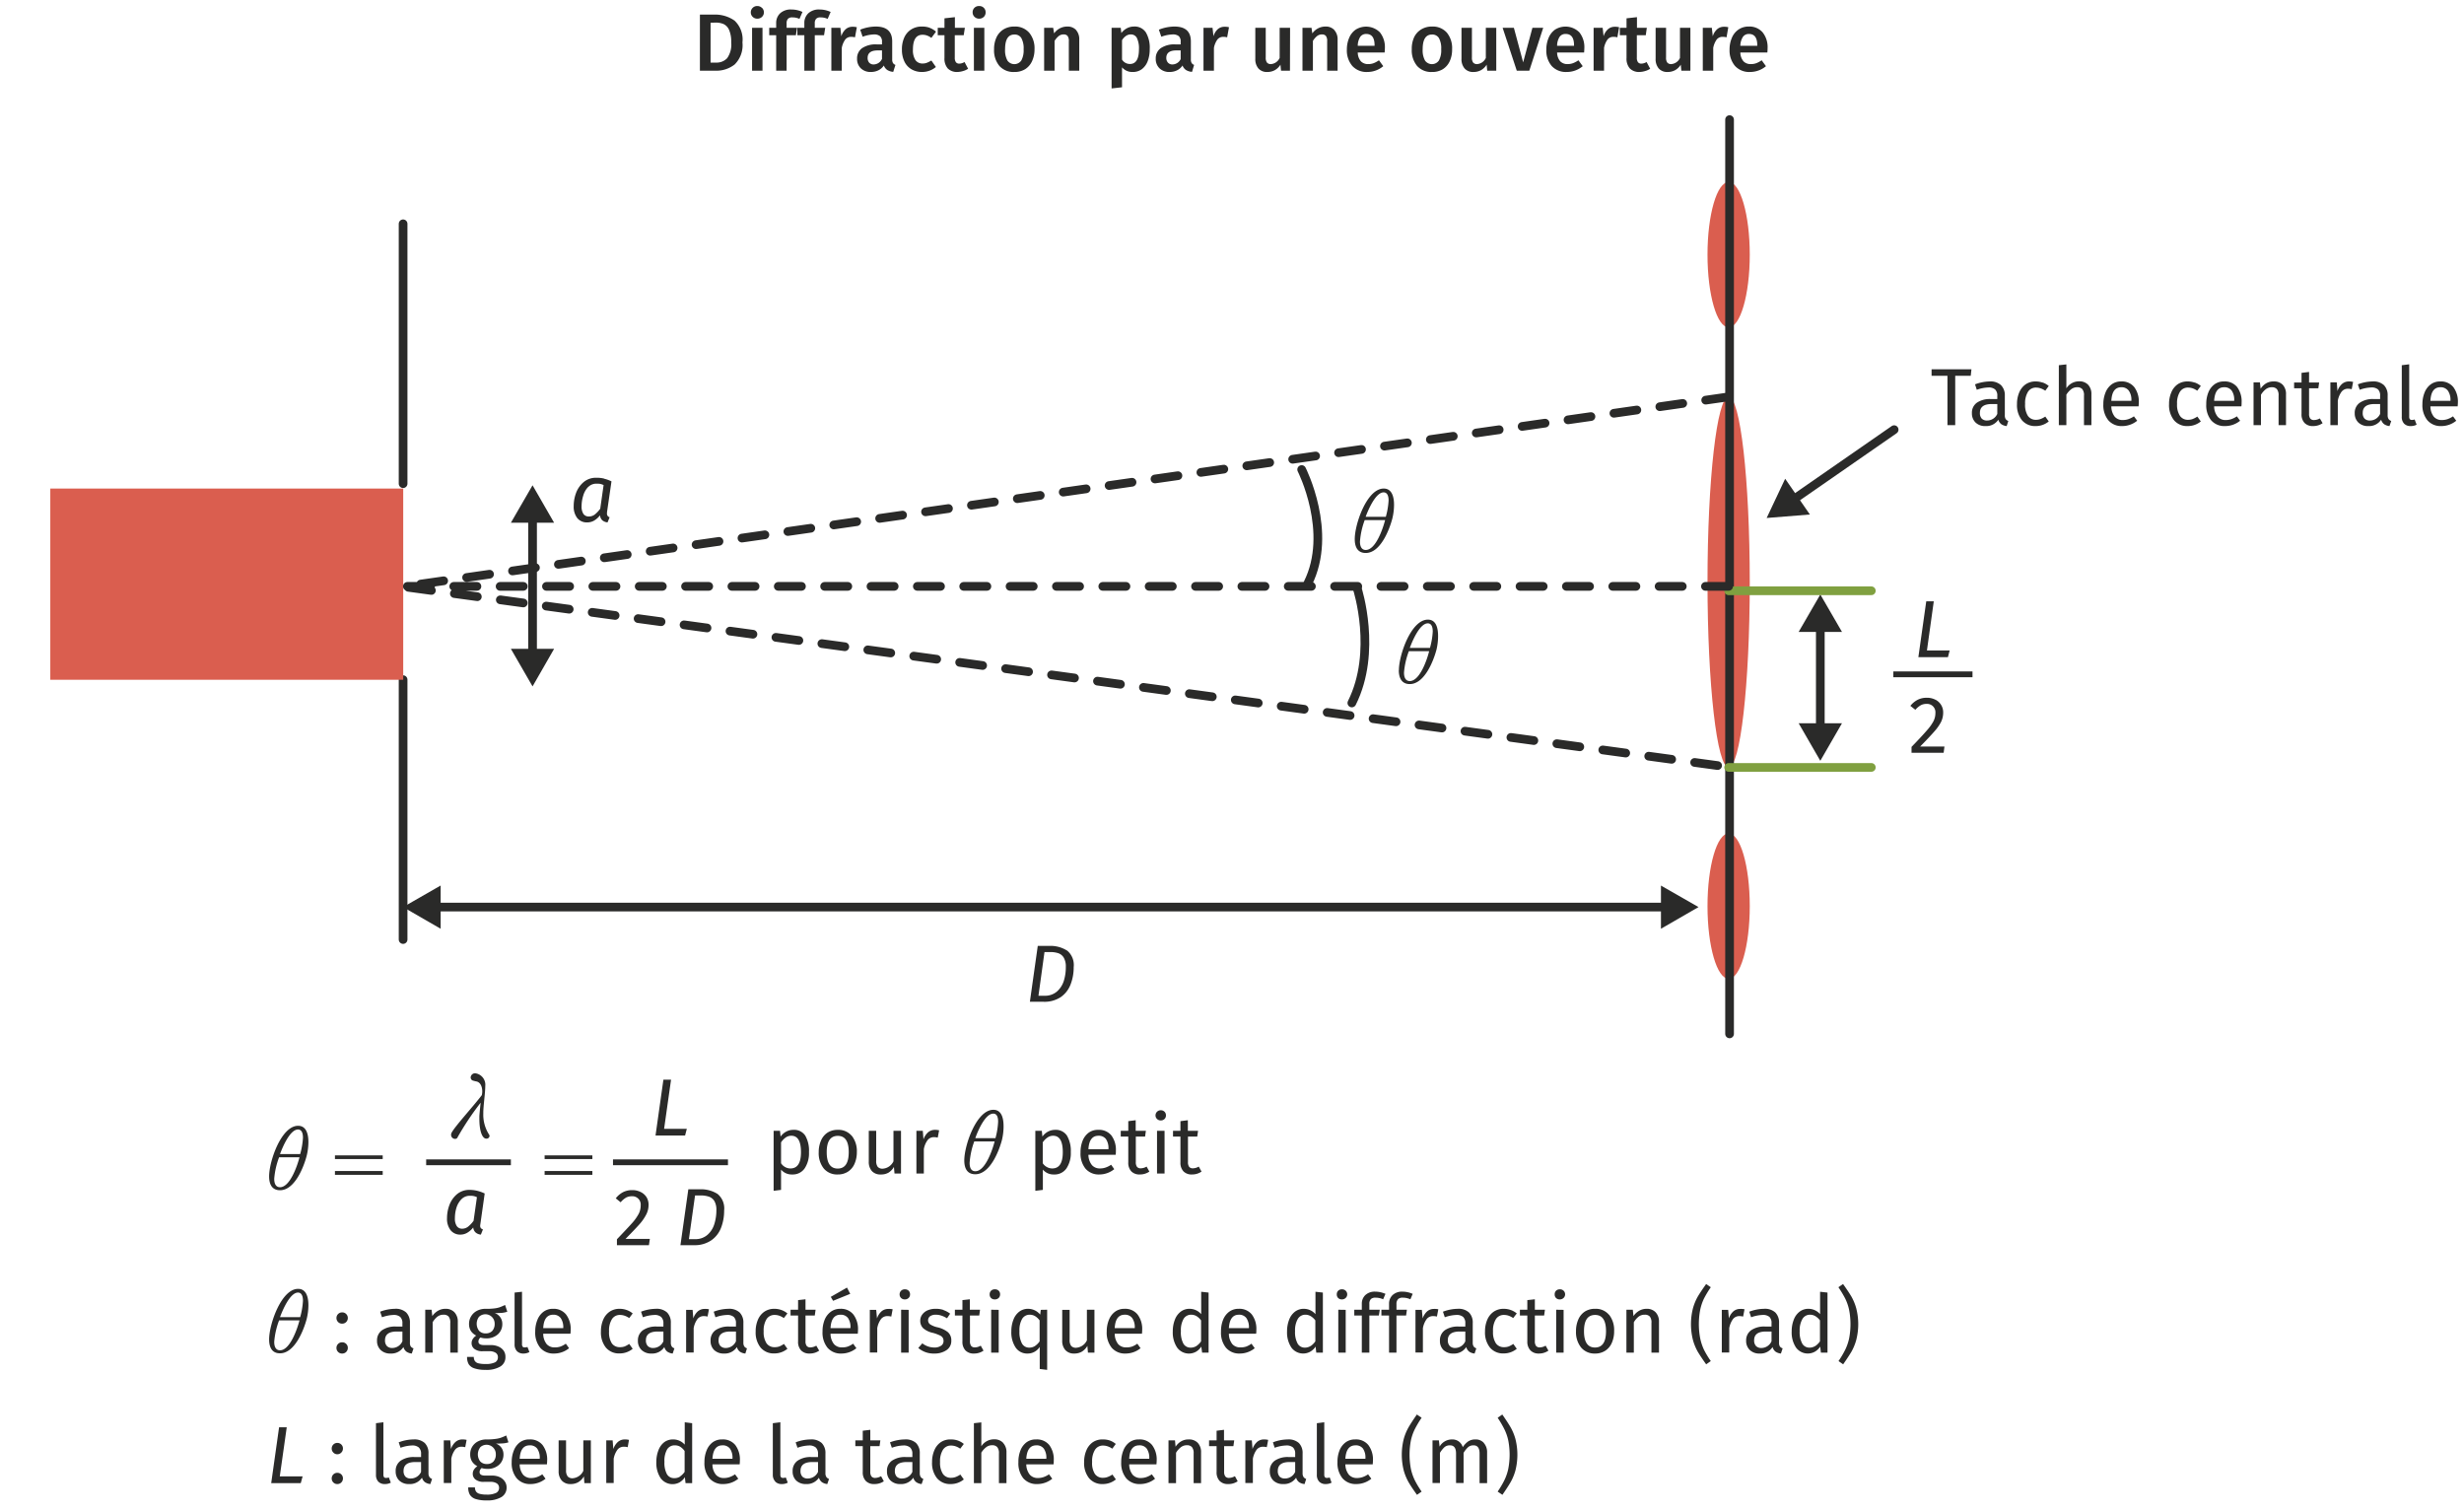 <svg xmlns="http://www.w3.org/2000/svg" viewBox="0 0 212.598 130.394"><g data-name="Calque 1"><ellipse cx="149.149" cy="21.974" fill="#da5e4f" rx="1.823" ry="6.268"/><ellipse cx="149.149" cy="78.177" fill="#da5e4f" rx="1.823" ry="6.268"/><ellipse cx="149.149" cy="50.226" fill="#da5e4f" rx="1.823" ry="15.984"/><path fill="none" stroke="#2a2a29" stroke-linecap="round" stroke-linejoin="round" stroke-width=".75" d="M149.23 10.32V89.2"/><path fill="#2a2a29" d="M52.12 41.3a3.2 3.2 0 01.64.23l-.38 2.62a1.48 1.48 0 00-.01.15.35.35 0 00.05.2.37.37 0 00.18.13l-.18.44a.8.8 0 01-.45-.18.67.67 0 01-.2-.43 1.8 1.8 0 01-.5.45 1.16 1.16 0 01-.6.16 1.05 1.05 0 01-.87-.38 1.6 1.6 0 01-.3-1.03 3.22 3.22 0 01.2-1.12 2.26 2.26 0 01.65-.94 1.64 1.64 0 011.11-.38 2.73 2.73 0 01.66.07zm-1.38.72a1.8 1.8 0 00-.42.75 3.05 3.05 0 00-.14.9 1.15 1.15 0 00.16.67.54.54 0 00.46.22.82.82 0 00.52-.17 2.57 2.57 0 00.47-.5l.29-2.04a1.46 1.46 0 00-.29-.1 1.6 1.6 0 00-.31-.02.98.98 0 00-.74.3zM92.06 82a1.62 1.62 0 01.58 1.44 4.07 4.07 0 01-.27 1.5 2.34 2.34 0 01-.85 1.09 2.55 2.55 0 01-1.5.4h-1.16l.68-4.82h.99a2.66 2.66 0 011.53.4zm-1.94.14l-.52 3.77h.52a1.56 1.56 0 001.07-.36 2.03 2.03 0 00.6-.93 3.92 3.92 0 00.17-1.2 1.5 1.5 0 00-.18-.8.88.88 0 00-.47-.38 2.22 2.22 0 00-.68-.1z"/><path fill="none" stroke="#2a2a29" stroke-linecap="round" stroke-miterlimit="10" stroke-width=".75" d="M45.95 44.56v11.97"/><path fill="#2a2a29" d="M44.08 45.1l1.87-3.23 1.86 3.23h-3.73zM44.08 55.98l1.87 3.24 1.86-3.24h-3.73z"/><path fill="none" stroke="#2a2a29" stroke-linecap="round" stroke-miterlimit="10" stroke-width=".75" d="M143.86 78.26H37.48"/><path fill="#2a2a29" d="M143.3 76.4l3.25 1.86-3.24 1.87V76.4zM38.02 76.4l-3.24 1.86 3.24 1.87V76.4z"/><path fill="none" stroke="#2a2a29" stroke-linecap="round" stroke-miterlimit="10" stroke-width=".75" d="M157.06 53.98v8.97"/><path fill="#2a2a29" d="M155.19 54.52l1.87-3.23 1.87 3.23h-3.74zM155.19 62.4l1.87 3.24 1.87-3.24h-3.74z"/><path fill="none" stroke="#2a2a29" stroke-linecap="round" stroke-miterlimit="10" stroke-width=".75" d="M163.43 37.07l-8.78 6.09"/><path fill="#2a2a29" d="M154.03 41.3l-1.6 3.39 3.73-.3-2.13-3.08z"/><path fill="none" stroke="#80a040" stroke-linecap="round" stroke-miterlimit="10" stroke-width=".75" d="M149.15 66.21h12.31M149.15 50.97h12.31"/><path fill="#2a2a29" d="M166.85 51.88l-.59 4.24h1.96l-.15.58h-2.55l.68-4.82zM167 60.37a1.22 1.22 0 01.66 1.1 1.83 1.83 0 01-.19.83 3.99 3.99 0 01-.6.84q-.4.46-1.2 1.27h2.1l-.07.54h-2.77v-.51q.94-.97 1.33-1.43a4.02 4.02 0 00.56-.78 1.58 1.58 0 00.17-.72.72.72 0 00-.77-.78 1.03 1.03 0 00-.5.12 1.83 1.83 0 00-.46.39l-.43-.34a1.93 1.93 0 01.64-.53 1.73 1.73 0 01.79-.17 1.56 1.56 0 01.73.17z"/><path fill="none" stroke="#2a2a29" stroke-miterlimit="10" stroke-width=".5" d="M163.36 58.18h6.83"/><path fill="#2a2a29" d="M39.48 98.14a.25.25 0 01-.23.12.35.35 0 01-.33-.34.36.36 0 01.04-.18c.27-.54 1.89-2.3 2.61-3.25a1.56 1.56 0 00.04-.32c0-.37-.13-.77-.48-.86a2.54 2.54 0 01-.38-.1.3.3 0 01-.14-.26.38.38 0 01.4-.35 1 1 0 01.86 1.1c0 .58-.17 1.73-.17 2.3v.07a3.15 3.15 0 00.5 1.82.24.24 0 01.04.12.26.26 0 01-.28.23c-.32 0-.6-.56-.6-1.73v-.2c.02-.34.11-1.17.11-1.17a24.66 24.66 0 00-2 3zM41.18 102.74a3.24 3.24 0 01.64.23l-.37 2.62a1.47 1.47 0 00-.02.16.35.35 0 00.05.2.37.37 0 00.19.12l-.18.45a.8.8 0 01-.46-.19.67.67 0 01-.2-.43 1.79 1.79 0 01-.5.45 1.15 1.15 0 01-.6.17 1.05 1.05 0 01-.86-.39 1.6 1.6 0 01-.3-1.03 3.22 3.22 0 01.2-1.12 2.25 2.25 0 01.65-.94 1.64 1.64 0 011.1-.38 2.75 2.75 0 01.66.08zm-1.37.73a1.8 1.8 0 00-.43.74 3.05 3.05 0 00-.13.9 1.15 1.15 0 00.16.67.54.54 0 00.46.23.82.82 0 00.52-.18 2.55 2.55 0 00.47-.5l.29-2.04a1.46 1.46 0 00-.29-.1 1.6 1.6 0 00-.32-.02.98.98 0 00-.73.3z"/><path fill="none" stroke="#2a2a29" stroke-miterlimit="10" stroke-width=".5" d="M36.77 100.28h7.31"/><path fill="#2a2a29" d="M55.29 102.85a1.23 1.23 0 01.5.45 1.25 1.25 0 01.17.66 1.83 1.83 0 01-.2.82 3.98 3.98 0 01-.59.85q-.4.45-1.2 1.26h2.1l-.08.54h-2.76v-.51q.93-.97 1.33-1.42a4 4 0 00.56-.8 1.59 1.59 0 00.16-.71.72.72 0 00-.77-.78 1.03 1.03 0 00-.5.12 1.84 1.84 0 00-.46.4l-.42-.34a1.92 1.92 0 01.64-.54 1.72 1.72 0 01.78-.17 1.56 1.56 0 01.74.17zM61.9 103a1.62 1.62 0 01.58 1.44 4.08 4.08 0 01-.27 1.5 2.34 2.34 0 01-.85 1.08 2.54 2.54 0 01-1.5.41h-1.15l.68-4.82h.98a2.66 2.66 0 011.54.4zm-1.93.14l-.53 3.77h.53a1.56 1.56 0 001.07-.37 2.02 2.02 0 00.59-.92 3.91 3.91 0 00.18-1.2 1.5 1.5 0 00-.18-.81.88.88 0 00-.48-.37 2.2 2.2 0 00-.68-.1zM57.9 93.15l-.6 4.24h1.96l-.15.58h-2.55l.68-4.82z"/><path fill="none" stroke="#2a2a29" stroke-miterlimit="10" stroke-width=".5" d="M52.89 100.28h9.92"/><path fill="#2a2a29" d="M63.38 1.78a2.24 2.24 0 01.68 1.88 2.34 2.34 0 01-.67 1.9 2.56 2.56 0 01-1.68.54h-1.32V1.26h1.19a2.92 2.92 0 011.8.52zm-2.07.18V5.4h.46a1.25 1.25 0 00.97-.38 2.04 2.04 0 00.35-1.37 2.52 2.52 0 00-.18-1.06 1 1 0 00-.47-.51 1.67 1.67 0 00-.7-.13zM65.75.68a.53.53 0 01.16.39.52.52 0 01-.16.38.56.56 0 01-.41.16.55.55 0 01-.4-.16.52.52 0 01-.16-.38.53.53 0 01.16-.39.54.54 0 01.4-.16.55.55 0 01.4.16zm.04 1.72v3.7h-.9V2.4zM67.99 1.62a.55.55 0 00-.12.39v.39h.9l-.1.64h-.8V6.1h-.9V3.04h-.6V2.4h.6V2a1.13 1.13 0 01.35-.86 1.34 1.34 0 01.96-.32 2.26 2.26 0 01.96.21l-.26.6a1.43 1.43 0 00-.61-.13.5.5 0 00-.38.12z"/><path fill="#2a2a29" d="M70.42 1.62a.55.55 0 00-.12.39v.39h.9l-.1.64h-.8V6.1h-.9V3.04h-.6V2.4h.6V2a1.13 1.13 0 01.35-.86 1.34 1.34 0 01.96-.32 2.26 2.26 0 01.96.21l-.26.6a1.43 1.43 0 00-.61-.13.5.5 0 00-.38.12zM73.93 2.35l-.16.87a1.34 1.34 0 00-.33-.04.63.63 0 00-.51.23 1.8 1.8 0 00-.3.72V6.1h-.9V2.4h.78l.08.73a1.33 1.33 0 01.39-.62.87.87 0 01.58-.2 1.32 1.32 0 01.37.04zM77.05 5.44a.43.43 0 00.21.16l-.19.6a1.14 1.14 0 01-.51-.16.79.79 0 01-.3-.39 1.18 1.18 0 01-.48.42 1.44 1.44 0 01-.63.14 1.2 1.2 0 01-.88-.32 1.1 1.1 0 01-.32-.82 1.07 1.07 0 01.44-.92 2.1 2.1 0 011.25-.32h.46v-.21a.64.64 0 00-.17-.5.8.8 0 00-.52-.15 3.13 3.13 0 00-.98.2l-.21-.61a3.74 3.74 0 011.34-.27q1.42 0 1.42 1.28v1.55a.6.6 0 00.07.32zm-.95-.34v-.75h-.37q-.87 0-.87.65a.6.6 0 00.13.4.5.5 0 00.4.16.8.8 0 00.7-.46zM80.21 2.4a1.75 1.75 0 01.55.33l-.4.54a1.45 1.45 0 00-.36-.2A1.13 1.13 0 0079.6 3q-.83 0-.83 1.27a1.54 1.54 0 00.22.92.73.73 0 00.61.29 1 1 0 00.36-.06 2.3 2.3 0 00.4-.2l.39.56a1.84 1.84 0 01-1.2.43 1.77 1.77 0 01-.92-.24 1.54 1.54 0 01-.6-.67 2.32 2.32 0 01-.21-1.02 2.44 2.44 0 01.2-1.04 1.6 1.6 0 01.6-.7 1.68 1.68 0 01.93-.25 1.92 1.92 0 01.65.1zM83.53 5.93a1.44 1.44 0 01-.44.2 1.78 1.78 0 01-.49.08 1.1 1.1 0 01-.83-.31 1.28 1.28 0 01-.28-.9V3.04h-.58V2.4h.58v-.82l.9-.1v.92h.86l-.1.64h-.77v1.93a.64.64 0 00.1.4.36.36 0 00.3.12.91.91 0 00.44-.14zM84.89.68a.53.53 0 01.15.39.52.52 0 01-.15.38.56.56 0 01-.41.16.55.55 0 01-.4-.16.52.52 0 01-.16-.38.53.53 0 01.15-.39.54.54 0 01.4-.16.55.55 0 01.42.16zm.04 1.72v3.7h-.9V2.4zM88.8 2.82a2.1 2.1 0 01.46 1.43 2.38 2.38 0 01-.21 1.02 1.6 1.6 0 01-.6.7 1.72 1.72 0 01-.94.24 1.62 1.62 0 01-1.28-.52 2.1 2.1 0 01-.46-1.44 2.35 2.35 0 01.21-1.03 1.59 1.59 0 01.6-.68 1.74 1.74 0 01.94-.25 1.61 1.61 0 011.28.53zm-2.08 1.43a1.84 1.84 0 00.2.97.73.73 0 001.2 0 1.84 1.84 0 00.2-.97 1.82 1.82 0 00-.2-.97.66.66 0 00-.6-.3q-.8 0-.8 1.27zM92.85 2.6a1.17 1.17 0 01.27.82V6.1h-.9V3.56a.71.71 0 00-.11-.46.42.42 0 00-.34-.13.67.67 0 00-.42.14 1.65 1.65 0 00-.36.42V6.1h-.9V2.4h.78l.08.48a1.38 1.38 0 011.12-.59 1 1 0 01.78.3zM98.87 2.8a2.6 2.6 0 01.33 1.44 2.82 2.82 0 01-.17 1.02 1.55 1.55 0 01-.5.7 1.27 1.27 0 01-.79.25 1.16 1.16 0 01-.93-.4v1.72l-.9.1V2.4h.79l.05.45a1.45 1.45 0 01.5-.42 1.3 1.3 0 01.58-.14 1.15 1.15 0 011.04.51zm-.6 1.45a2.05 2.05 0 00-.18-.98.57.57 0 00-.52-.3.72.72 0 00-.42.13 1.18 1.18 0 00-.34.37v1.67a.79.79 0 00.68.38q.78 0 .78-1.27zM102.82 5.44a.43.43 0 00.21.16l-.18.6a1.14 1.14 0 01-.52-.16.79.79 0 01-.3-.39 1.18 1.18 0 01-.48.42 1.44 1.44 0 01-.63.14 1.2 1.2 0 01-.88-.32 1.1 1.1 0 01-.32-.82 1.07 1.07 0 01.44-.92 2.1 2.1 0 011.25-.32h.46v-.21a.64.64 0 00-.16-.5.8.8 0 00-.53-.15 3.13 3.13 0 00-.98.2l-.21-.61a3.74 3.74 0 011.34-.27q1.42 0 1.42 1.28v1.55a.6.6 0 00.07.32zm-.95-.34v-.75h-.37q-.87 0-.87.65a.6.6 0 00.14.4.5.5 0 00.39.16.8.8 0 00.71-.46zM106.04 2.35l-.16.87a1.34 1.34 0 00-.33-.04.63.63 0 00-.51.23 1.8 1.8 0 00-.3.72V6.1h-.9V2.4h.78l.08.73a1.33 1.33 0 01.38-.62.87.87 0 01.59-.2 1.32 1.32 0 01.37.04zM111.3 6.1h-.77l-.05-.52a1.37 1.37 0 01-.48.47 1.33 1.33 0 01-.65.16.97.97 0 01-.77-.3 1.23 1.23 0 01-.27-.85V2.4h.9v2.55a.72.72 0 00.1.44.42.42 0 00.35.14.9.9 0 00.75-.53V2.4h.9zM115.13 2.6a1.17 1.17 0 01.28.82V6.1h-.9V3.56a.71.71 0 00-.11-.46.42.42 0 00-.34-.13.67.67 0 00-.42.14 1.67 1.67 0 00-.36.42V6.1h-.9V2.4h.78l.07.48a1.38 1.38 0 011.13-.59 1 1 0 01.77.3zM119.47 4.53h-2.32a1.17 1.17 0 00.28.77.86.86 0 00.63.23 1.32 1.32 0 00.46-.08 2.16 2.16 0 00.46-.25l.37.51a2.13 2.13 0 01-1.37.5 1.65 1.65 0 01-1.3-.52 2.06 2.06 0 01-.47-1.42 2.53 2.53 0 01.2-1.01 1.62 1.62 0 01.57-.71 1.69 1.69 0 012.08.24 2.04 2.04 0 01.43 1.37q0 .07-.02.37zm-.87-.63q0-.97-.72-.97a.61.61 0 00-.51.24 1.44 1.44 0 00-.22.78h1.45zM124.84 2.82a2.1 2.1 0 01.45 1.43 2.38 2.38 0 01-.2 1.02 1.6 1.6 0 01-.6.7 1.72 1.72 0 01-.94.24 1.62 1.62 0 01-1.28-.52 2.1 2.1 0 01-.46-1.44 2.36 2.36 0 01.2-1.03 1.59 1.59 0 01.61-.68 1.74 1.74 0 01.94-.25 1.61 1.61 0 011.28.53zm-2.09 1.43a1.84 1.84 0 00.2.97.73.73 0 001.2 0 1.84 1.84 0 00.2-.97 1.82 1.82 0 00-.2-.97.66.66 0 00-.6-.3q-.8 0-.8 1.27zM129.1 6.1h-.78l-.05-.52a1.37 1.37 0 01-.48.47 1.33 1.33 0 01-.65.16.97.97 0 01-.77-.3 1.23 1.23 0 01-.27-.85V2.4h.9v2.55a.72.72 0 00.1.44.42.42 0 00.35.14.9.9 0 00.75-.53V2.4h.9zM133.15 2.4l-1.2 3.7h-1.08l-1.22-3.7h.97l.8 2.98.8-2.98zM136.68 4.53h-2.33a1.17 1.17 0 00.28.77.86.86 0 00.63.23 1.32 1.32 0 00.46-.08 2.16 2.16 0 00.47-.25l.37.51a2.13 2.13 0 01-1.38.5 1.65 1.65 0 01-1.3-.52 2.06 2.06 0 01-.46-1.42 2.53 2.53 0 01.2-1.01 1.62 1.62 0 01.56-.71 1.69 1.69 0 012.09.24 2.04 2.04 0 01.43 1.37q0 .07-.02.37zm-.87-.63q0-.97-.72-.97a.61.61 0 00-.52.24 1.44 1.44 0 00-.22.78h1.46zM139.7 2.35l-.15.87a1.33 1.33 0 00-.33-.04.63.63 0 00-.52.23 1.8 1.8 0 00-.3.72V6.1h-.9V2.4h.78l.08.73a1.33 1.33 0 01.39-.62.87.87 0 01.58-.2 1.32 1.32 0 01.37.04zM142.38 5.93a1.45 1.45 0 01-.44.2 1.78 1.78 0 01-.49.08 1.1 1.1 0 01-.83-.31 1.27 1.27 0 01-.28-.9V3.04h-.58V2.4h.58v-.82l.9-.1v.92h.85l-.09.64h-.77v1.93a.63.63 0 00.1.4.36.36 0 00.3.12.91.91 0 00.44-.14zM145.85 6.1h-.78l-.05-.52a1.37 1.37 0 01-.48.47 1.33 1.33 0 01-.65.16.97.97 0 01-.77-.3 1.23 1.23 0 01-.27-.85V2.4h.9v2.55a.72.72 0 00.1.44.42.42 0 00.35.14.9.9 0 00.75-.53V2.4h.9zM149.12 2.35l-.15.87a1.34 1.34 0 00-.33-.04.63.63 0 00-.52.23 1.81 1.81 0 00-.3.72V6.1h-.9V2.4h.78l.08.73a1.33 1.33 0 01.39-.62.87.87 0 01.58-.2 1.31 1.31 0 01.37.04zM152.49 4.53h-2.33a1.18 1.18 0 00.28.77.86.86 0 00.63.23 1.32 1.32 0 00.47-.08 2.16 2.16 0 00.46-.25l.37.51a2.13 2.13 0 01-1.37.5 1.65 1.65 0 01-1.3-.52 2.06 2.06 0 01-.47-1.42 2.53 2.53 0 01.2-1.01 1.61 1.61 0 01.57-.71 1.52 1.52 0 01.88-.26 1.5 1.5 0 011.2.5 2.03 2.03 0 01.43 1.37c0 .05 0 .17-.02.37zm-.87-.63q0-.97-.72-.97a.61.61 0 00-.51.24 1.44 1.44 0 00-.23.78h1.46zM23.22 115.56c0-1.3 1.05-4.36 2.5-4.36.7 0 .89.7.89 1.41a5.05 5.05 0 01-.15 1.19c-.26.98-1.04 2.96-2.3 2.96-.83 0-.94-.74-.94-1.2zm.86-1.64a6.7 6.7 0 00-.42 1.85c0 .68.35.73.5.73.86 0 1.49-1.84 1.68-2.58zm1.82-.28a6.5 6.5 0 00.24-1.41c0-.37-.1-.71-.43-.71-.7 0-1.35 1.57-1.55 2.12zM29.87 113.37a.47.47 0 01.14.34.48.48 0 01-.14.35.47.47 0 01-.35.14.46.46 0 01-.35-.14.48.48 0 01-.14-.35.48.48 0 01.49-.48.47.47 0 01.35.14zm0 2.58a.46.46 0 01.14.34.48.48 0 01-.14.35.47.47 0 01-.35.14.46.46 0 01-.35-.14.48.48 0 01-.14-.35.48.48 0 01.49-.48.47.47 0 01.35.14zM35.44 116.17a.47.47 0 00.24.16l-.15.45a.99.99 0 01-.46-.16.74.74 0 01-.26-.4 1.24 1.24 0 01-1.1.56 1.18 1.18 0 01-.86-.3 1.07 1.07 0 01-.32-.81 1.06 1.06 0 01.43-.9 1.98 1.98 0 011.2-.32h.56v-.28a.72.72 0 00-.19-.55.85.85 0 00-.58-.17 3.24 3.24 0 00-.99.2l-.16-.48a3.71 3.71 0 011.27-.25 1.33 1.33 0 01.98.32 1.22 1.22 0 01.32.9v1.7a.58.58 0 00.07.33zm-.72-.45v-.84h-.48q-1.02 0-1.02.75a.7.7 0 00.16.5.63.63 0 00.48.17.96.96 0 00.86-.58zM39.21 113.22a1.16 1.16 0 01.29.83v2.65h-.65v-2.56a.82.82 0 00-.14-.55.56.56 0 00-.44-.16.84.84 0 00-.52.16 1.75 1.75 0 00-.42.49v2.62h-.64V113h.55l.06.55a1.47 1.47 0 01.49-.46 1.26 1.26 0 01.64-.17 1.03 1.03 0 01.78.3zM43.77 113.17a1.95 1.95 0 01-.46.1q-.26.02-.62.02a.97.97 0 01.65.93 1.18 1.18 0 01-.38.9 1.45 1.45 0 01-1.03.35 1.54 1.54 0 01-.47-.07.39.39 0 00-.13.15.41.41 0 00-.05.2q0 .3.49.3h.58a1.56 1.56 0 01.66.13 1.06 1.06 0 01.45.36.91.91 0 01.15.53.93.93 0 01-.44.83 2.35 2.35 0 01-1.29.29 2.9 2.9 0 01-.94-.13.9.9 0 01-.5-.36 1.22 1.22 0 01-.14-.63h.58a.65.65 0 00.09.35.52.52 0 00.3.2 2.19 2.19 0 00.61.06 1.76 1.76 0 00.83-.14.47.47 0 00.25-.43.44.44 0 00-.2-.4.97.97 0 00-.54-.13h-.58a1.1 1.1 0 01-.71-.2.62.62 0 01-.24-.5.65.65 0 01.1-.35 1.01 1.01 0 01.3-.3 1.16 1.16 0 01-.47-.41 1.14 1.14 0 01-.15-.61 1.22 1.22 0 01.19-.66 1.26 1.26 0 01.5-.46 1.57 1.57 0 01.73-.17 5.13 5.13 0 00.73-.03 2.46 2.46 0 00.49-.1q.19-.07.47-.2zm-2.44.44a1 1 0 000 1.2.73.73 0 00.58.23.74.74 0 00.57-.22.9.9 0 00.2-.62.8.8 0 00-1.35-.59zM44.6 116.57a.83.83 0 01-.2-.6v-4.45l.64-.07v4.5a.37.37 0 00.05.23.2.2 0 00.18.07.63.63 0 00.24-.04l.17.44a1.05 1.05 0 01-.51.13.75.75 0 01-.57-.21zM49.22 115.07h-2.35a1.44 1.44 0 00.3.9.9.9 0 00.7.28 1.49 1.49 0 00.48-.07 1.95 1.95 0 00.47-.25l.28.39a2.04 2.04 0 01-1.29.46 1.5 1.5 0 01-1.2-.5 2.07 2.07 0 01-.43-1.4 2.63 2.63 0 01.19-1.01 1.6 1.6 0 01.53-.7 1.35 1.35 0 01.82-.25 1.37 1.37 0 011.12.49 2.07 2.07 0 01.4 1.33c0 .11-.01.22-.02.33zm-.62-.52a1.37 1.37 0 00-.22-.83.77.77 0 00-.65-.29q-.8 0-.86 1.16h1.73zM54.06 113.02a1.66 1.66 0 01.53.3l-.3.4a1.59 1.59 0 00-.39-.2 1.21 1.21 0 00-.4-.07.8.8 0 00-.7.36 1.85 1.85 0 00-.25 1.06 1.75 1.75 0 00.24 1.03.82.82 0 00.7.33 1.17 1.17 0 00.4-.06 2.09 2.09 0 00.4-.22l.3.42a1.75 1.75 0 01-1.13.4 1.47 1.47 0 01-1.18-.5 2.08 2.08 0 01-.43-1.39 2.5 2.5 0 01.2-1.03 1.58 1.58 0 01.55-.68 1.5 1.5 0 01.86-.25 1.82 1.82 0 01.6.1zM57.96 116.17a.47.47 0 00.23.16l-.15.45a.99.99 0 01-.46-.16.74.74 0 01-.26-.4 1.24 1.24 0 01-1.1.56 1.18 1.18 0 01-.86-.3 1.07 1.07 0 01-.32-.81 1.06 1.06 0 01.43-.9 1.98 1.98 0 011.2-.32h.57v-.28a.72.72 0 00-.2-.55.85.85 0 00-.57-.17 3.24 3.24 0 00-1 .2l-.16-.48a3.71 3.71 0 011.27-.25 1.33 1.33 0 01.98.32 1.22 1.22 0 01.32.9v1.7a.58.58 0 00.08.33zm-.72-.45v-.84h-.49q-1.02 0-1.02.75a.7.7 0 00.16.5.63.63 0 00.48.17.96.96 0 00.87-.58zM61.17 112.96l-.12.63a1.37 1.37 0 00-.32-.04.68.68 0 00-.55.25 1.87 1.87 0 00-.33.79v2.1h-.65v-3.68h.56l.06.74a1.4 1.4 0 01.4-.62.9.9 0 01.59-.2 1.53 1.53 0 01.36.03zM64.22 116.17a.47.47 0 00.23.16l-.14.45a.99.99 0 01-.47-.16.74.74 0 01-.26-.4 1.24 1.24 0 01-1.1.56 1.18 1.18 0 01-.86-.3 1.07 1.07 0 01-.31-.81 1.06 1.06 0 01.42-.9 1.98 1.98 0 011.2-.32h.57v-.28a.72.72 0 00-.19-.55.85.85 0 00-.58-.17 3.24 3.24 0 00-1 .2l-.15-.48a3.71 3.71 0 011.27-.25 1.33 1.33 0 01.97.32 1.22 1.22 0 01.32.9v1.7a.58.58 0 00.08.33zm-.72-.45v-.84h-.48q-1.02 0-1.02.75a.7.7 0 00.16.5.63.63 0 00.47.17.96.96 0 00.87-.58zM67.41 113.02a1.66 1.66 0 01.53.3l-.31.4a1.59 1.59 0 00-.38-.2 1.21 1.21 0 00-.41-.07.8.8 0 00-.7.36 1.85 1.85 0 00-.25 1.06 1.75 1.75 0 00.25 1.03.82.82 0 00.7.33 1.17 1.17 0 00.4-.06 2.09 2.09 0 00.4-.22l.3.42a1.75 1.75 0 01-1.13.4 1.47 1.47 0 01-1.18-.5 2.08 2.08 0 01-.43-1.39 2.5 2.5 0 01.2-1.03 1.58 1.58 0 01.55-.68 1.5 1.5 0 01.86-.25 1.82 1.82 0 01.6.1zM70.68 116.53a1.42 1.42 0 01-.83.25.97.97 0 01-.73-.27 1.07 1.07 0 01-.26-.78v-2.23h-.65v-.5h.65v-.83l.64-.07v.9h.87l-.07.5h-.8v2.2a.67.67 0 00.1.42.4.4 0 00.34.13 1.05 1.05 0 00.49-.15zM74 115.07h-2.34a1.44 1.44 0 00.3.9.9.9 0 00.69.28 1.49 1.49 0 00.49-.07 1.95 1.95 0 00.47-.25l.28.39a2.04 2.04 0 01-1.29.46 1.5 1.5 0 01-1.2-.5 2.07 2.07 0 01-.43-1.4 2.63 2.63 0 01.18-1.01 1.6 1.6 0 01.54-.7 1.35 1.35 0 01.81-.25 1.37 1.37 0 011.13.49 2.07 2.07 0 01.4 1.33c0 .11-.01.22-.02.33zm-.62-.52a1.37 1.37 0 00-.21-.83.77.77 0 00-.65-.29q-.8 0-.86 1.16h1.72zm-.3-3.46l.28.54-1.48.6-.2-.34zM77.02 112.96l-.12.63a1.37 1.37 0 00-.32-.04.68.68 0 00-.56.25 1.87 1.87 0 00-.33.79v2.1h-.64v-3.68h.55l.07.74a1.4 1.4 0 01.4-.62.9.9 0 01.58-.2 1.53 1.53 0 01.37.03zM78.4 111.36a.43.43 0 01.12.32.41.41 0 01-.12.3.45.45 0 01-.33.13.44.44 0 01-.32-.12.42.42 0 01-.13-.31.43.43 0 01.13-.32.44.44 0 01.32-.12.45.45 0 01.33.12zm0 1.65v3.69h-.65V113zM81.4 113.03a2.02 2.02 0 01.58.31l-.27.4a2.26 2.26 0 00-.48-.23 1.5 1.5 0 00-.48-.08.84.84 0 00-.5.13.44.44 0 000 .7 1.98 1.98 0 00.61.25 2.23 2.23 0 01.92.42.92.92 0 01.3.73.94.94 0 01-.42.83 1.8 1.8 0 01-1.03.29 2.04 2.04 0 01-1.4-.48l.35-.4a1.67 1.67 0 001.03.36.99.99 0 00.58-.15.47.47 0 00.22-.4.54.54 0 00-.08-.31.62.62 0 00-.27-.2 3.76 3.76 0 00-.55-.2 1.88 1.88 0 01-.85-.4.88.88 0 01-.26-.66.87.87 0 01.17-.52 1.11 1.11 0 01.47-.37 1.72 1.72 0 01.69-.13 2.04 2.04 0 01.68.1zM84.86 116.53a1.42 1.42 0 01-.83.25.97.97 0 01-.73-.27 1.08 1.08 0 01-.26-.78v-2.23h-.65v-.5h.65v-.83l.64-.07v.9h.88l-.07.5h-.8v2.2a.68.68 0 00.1.42.4.4 0 00.33.13 1.05 1.05 0 00.5-.15zM86.17 111.36a.43.43 0 01.12.32.42.42 0 01-.12.3.45.45 0 01-.33.13.44.44 0 01-.33-.12.42.42 0 01-.12-.31.43.43 0 01.12-.32.44.44 0 01.33-.12.44.44 0 01.33.12zm0 1.65v3.69h-.65V113zM90.35 113v5.19l-.64-.08v-1.9a1.3 1.3 0 01-.45.42 1.22 1.22 0 01-.6.15 1.19 1.19 0 01-1.03-.52 2.36 2.36 0 01-.37-1.4 2.7 2.7 0 01.18-1 1.55 1.55 0 01.5-.69 1.24 1.24 0 01.77-.25 1.36 1.36 0 011.04.5l.05-.41zm-1.05 3.13a1.56 1.56 0 00.4-.4v-1.81a1.4 1.4 0 00-.38-.36.9.9 0 00-.47-.13.75.75 0 00-.66.36 1.96 1.96 0 00-.23 1.06 2.06 2.06 0 00.22 1.07.7.7 0 00.62.35.9.9 0 00.5-.14zM94.43 116.7h-.56l-.05-.58a1.4 1.4 0 01-.48.5 1.3 1.3 0 01-.66.16.98.98 0 01-.76-.3 1.18 1.18 0 01-.27-.83v-2.64h.64v2.57a.83.83 0 00.13.54.54.54 0 00.44.16 1.1 1.1 0 00.92-.64V113h.65zM98.53 115.07h-2.35a1.44 1.44 0 00.3.9.9.9 0 00.69.28 1.5 1.5 0 00.5-.07 1.94 1.94 0 00.46-.25l.28.39a2.04 2.04 0 01-1.29.46 1.5 1.5 0 01-1.2-.5 2.07 2.07 0 01-.43-1.4 2.62 2.62 0 01.19-1.01 1.6 1.6 0 01.53-.7 1.35 1.35 0 01.81-.25 1.37 1.37 0 011.13.49 2.06 2.06 0 01.4 1.33c0 .11-.01.22-.02.33zm-.62-.52a1.37 1.37 0 00-.22-.83.76.76 0 00-.65-.29q-.8 0-.86 1.16h1.73zM104.28 111.52v5.18h-.56l-.07-.52a1.32 1.32 0 01-.45.44 1.26 1.26 0 01-1.64-.36 2.36 2.36 0 01-.37-1.4 2.7 2.7 0 01.18-1 1.55 1.55 0 01.5-.69 1.24 1.24 0 01.77-.25 1.33 1.33 0 011 .46v-1.93zm-1.05 4.61a1.56 1.56 0 00.4-.4v-1.81a1.4 1.4 0 00-.38-.36.9.9 0 00-.47-.13.75.75 0 00-.66.36 1.96 1.96 0 00-.23 1.06 2.06 2.06 0 00.21 1.07.7.7 0 00.63.35.9.9 0 00.5-.14zM108.38 115.07h-2.35a1.44 1.44 0 00.3.9.9.9 0 00.7.28 1.5 1.5 0 00.49-.07 1.94 1.94 0 00.46-.25l.28.39a2.04 2.04 0 01-1.28.46 1.5 1.5 0 01-1.2-.5 2.07 2.07 0 01-.43-1.4 2.62 2.62 0 01.18-1.01 1.6 1.6 0 01.53-.7 1.35 1.35 0 01.82-.25 1.37 1.37 0 011.13.49 2.06 2.06 0 01.39 1.33c0 .11 0 .22-.02.33zm-.62-.52a1.37 1.37 0 00-.22-.83.76.76 0 00-.65-.29q-.79 0-.86 1.16h1.73zM114.14 111.52v5.18h-.57l-.06-.52a1.32 1.32 0 01-.46.44 1.26 1.26 0 01-1.63-.36 2.36 2.36 0 01-.37-1.4 2.7 2.7 0 01.18-1 1.55 1.55 0 01.5-.69 1.24 1.24 0 01.77-.25 1.33 1.33 0 011 .46v-1.93zm-1.05 4.61a1.56 1.56 0 00.4-.4v-1.81a1.4 1.4 0 00-.39-.36.9.9 0 00-.46-.13.75.75 0 00-.66.36 1.96 1.96 0 00-.24 1.06 2.06 2.06 0 00.22 1.07.7.7 0 00.62.35.9.9 0 00.5-.14zM116.11 111.36a.43.43 0 01.13.32.41.41 0 01-.13.3.45.45 0 01-.33.13.44.44 0 01-.32-.12.42.42 0 01-.12-.31.43.43 0 01.12-.32.44.44 0 01.32-.12.44.44 0 01.33.12zm0 1.65v3.69h-.64V113zM118.27 112.1a.56.56 0 00-.12.4v.5h.9l-.08.5h-.82v3.2h-.65v-3.2h-.65v-.5h.65v-.5a1.01 1.01 0 01.3-.76 1.18 1.18 0 01.86-.3 2.05 2.05 0 01.45.05 2.55 2.55 0 01.43.14l-.2.47a1.56 1.56 0 00-.65-.14.57.57 0 00-.42.13zM120.62 112.1a.56.56 0 00-.13.4v.5h.9l-.07.5h-.83v3.2h-.64v-3.2h-.66v-.5h.66v-.5a1.01 1.01 0 01.3-.76 1.18 1.18 0 01.85-.3 2.05 2.05 0 01.46.05 2.55 2.55 0 01.43.14l-.2.47a1.56 1.56 0 00-.65-.14.57.57 0 00-.42.13zM124.1 112.96l-.12.63a1.35 1.35 0 00-.32-.04.69.69 0 00-.56.25 1.89 1.89 0 00-.33.79v2.1h-.64v-3.68h.55l.07.74a1.4 1.4 0 01.4-.62.9.9 0 01.58-.2 1.53 1.53 0 01.37.03zM127.15 116.17a.47.47 0 00.23.16l-.15.45a.99.99 0 01-.46-.16.74.74 0 01-.26-.4 1.24 1.24 0 01-1.1.56 1.18 1.18 0 01-.86-.3 1.07 1.07 0 01-.31-.81 1.06 1.06 0 01.42-.9 1.98 1.98 0 011.2-.32h.57v-.28a.72.72 0 00-.19-.55.85.85 0 00-.58-.17 3.24 3.24 0 00-1 .2l-.16-.48a3.71 3.71 0 011.28-.25 1.33 1.33 0 01.97.32 1.22 1.22 0 01.32.9v1.7a.58.58 0 00.08.33zm-.72-.45v-.84h-.48q-1.03 0-1.03.75a.7.7 0 00.17.5.63.63 0 00.47.17.96.96 0 00.87-.58zM130.34 113.02a1.66 1.66 0 01.53.3l-.31.4a1.59 1.59 0 00-.38-.2 1.21 1.21 0 00-.41-.07.8.8 0 00-.7.36 1.85 1.85 0 00-.25 1.06 1.75 1.75 0 00.25 1.03.82.82 0 00.7.33 1.16 1.16 0 00.4-.06 2.07 2.07 0 00.4-.22l.3.42a1.75 1.75 0 01-1.13.4 1.47 1.47 0 01-1.18-.5 2.08 2.08 0 01-.43-1.39 2.5 2.5 0 01.2-1.03 1.58 1.58 0 01.55-.68 1.5 1.5 0 01.86-.25 1.82 1.82 0 01.6.1zM133.6 116.53a1.42 1.42 0 01-.82.25.97.97 0 01-.73-.27 1.08 1.08 0 01-.27-.78v-2.23h-.64v-.5h.64v-.83l.65-.07v.9h.87l-.07.5h-.8v2.2a.68.68 0 00.1.42.4.4 0 00.34.13 1.05 1.05 0 00.49-.15zM134.91 111.36a.43.43 0 01.13.32.42.42 0 01-.13.3.45.45 0 01-.33.13.44.44 0 01-.32-.12.42.42 0 01-.12-.31.43.43 0 01.12-.32.44.44 0 01.32-.12.44.44 0 01.33.12zm0 1.65v3.69h-.64V113zM138.84 113.44a2.13 2.13 0 01.43 1.4 2.45 2.45 0 01-.2 1.02 1.53 1.53 0 01-.57.68 1.58 1.58 0 01-.88.24 1.5 1.5 0 01-1.2-.52 2.12 2.12 0 01-.44-1.4 2.45 2.45 0 01.2-1.02 1.54 1.54 0 01.56-.68 1.6 1.6 0 01.89-.24 1.48 1.48 0 011.2.52zm-2.17 1.41q0 1.41.95 1.41t.95-1.41q0-1.4-.94-1.4-.96 0-.96 1.4zM142.85 113.22a1.16 1.16 0 01.29.83v2.65h-.65v-2.56a.81.81 0 00-.14-.55.56.56 0 00-.44-.16.85.85 0 00-.52.16 1.77 1.77 0 00-.42.49v2.62h-.64V113h.55l.06.55a1.45 1.45 0 01.49-.46 1.26 1.26 0 01.64-.17 1.03 1.03 0 01.78.3zM147.61 111.06a8.99 8.99 0 00-.58.96 4.25 4.25 0 00-.33.97 6.53 6.53 0 000 2.5 4.4 4.4 0 00.33.98 8.12 8.12 0 00.58.96l-.4.28q-.47-.66-.72-1.08a4.48 4.48 0 01-.42-1.02 5.56 5.56 0 010-2.73 4.48 4.48 0 01.42-1.02q.25-.42.72-1.08zM150.52 112.96l-.12.63a1.35 1.35 0 00-.32-.04.69.69 0 00-.55.25 1.89 1.89 0 00-.33.79v2.1h-.64v-3.68h.55l.06.74a1.4 1.4 0 01.4-.62.9.9 0 01.59-.2 1.53 1.53 0 01.36.03zM153.57 116.17a.47.47 0 00.24.16l-.15.45a.99.99 0 01-.46-.16.74.74 0 01-.26-.4 1.24 1.24 0 01-1.1.56 1.18 1.18 0 01-.86-.3 1.07 1.07 0 01-.32-.81 1.06 1.06 0 01.43-.9 1.98 1.98 0 011.2-.32h.56v-.28a.72.72 0 00-.18-.55.85.85 0 00-.59-.17 3.24 3.24 0 00-.99.2l-.16-.48a3.71 3.71 0 011.27-.25 1.33 1.33 0 01.98.32 1.22 1.22 0 01.32.9v1.7a.58.58 0 00.07.33zm-.72-.45v-.84h-.48q-1.02 0-1.02.75a.7.7 0 00.16.5.63.63 0 00.48.17.96.96 0 00.86-.58zM157.68 111.52v5.18h-.57l-.06-.52a1.32 1.32 0 01-.46.44 1.26 1.26 0 01-1.63-.36 2.36 2.36 0 01-.37-1.4 2.7 2.7 0 01.18-1 1.55 1.55 0 01.5-.69 1.24 1.24 0 01.77-.25 1.33 1.33 0 011 .46v-1.93zm-1.05 4.61a1.56 1.56 0 00.4-.4v-1.81a1.4 1.4 0 00-.39-.36.9.9 0 00-.46-.13.75.75 0 00-.66.36 1.96 1.96 0 00-.24 1.06 2.06 2.06 0 00.22 1.07.7.7 0 00.62.35.9.9 0 00.5-.14zM159.74 111.86a4.44 4.44 0 01.42 1.02 5.53 5.53 0 010 2.73 4.44 4.44 0 01-.42 1.02q-.25.42-.71 1.08l-.4-.28a8.23 8.23 0 00.57-.96 4.35 4.35 0 00.34-.97 6.48 6.48 0 000-2.51 4.2 4.2 0 00-.34-.97 9.13 9.13 0 00-.58-.96l.4-.28q.47.66.72 1.08zM69.48 97.98a2.6 2.6 0 01.32 1.42 2.37 2.37 0 01-.37 1.4 1.24 1.24 0 01-1.07.53 1.2 1.2 0 01-.97-.42v1.75l-.64.08v-5.18h.55l.05.5a1.41 1.41 0 01.49-.43 1.29 1.29 0 01.6-.15 1.15 1.15 0 011.04.5zm-.37 1.42q0-1.41-.83-1.41a.83.83 0 00-.5.16 1.58 1.58 0 00-.39.41v1.8a.97.97 0 00.35.33.94.94 0 00.46.12q.91 0 .91-1.4zM73.5 98a2.13 2.13 0 01.43 1.4 2.46 2.46 0 01-.2 1.01 1.53 1.53 0 01-.57.68 1.58 1.58 0 01-.88.24 1.5 1.5 0 01-1.2-.51 2.12 2.12 0 01-.44-1.41 2.45 2.45 0 01.2-1.01 1.53 1.53 0 01.56-.68 1.6 1.6 0 01.89-.24 1.48 1.48 0 011.2.52zm-2.17 1.4q0 1.42.95 1.42t.95-1.42q0-1.4-.94-1.4-.96 0-.96 1.4zM77.74 101.25h-.56l-.05-.57a1.4 1.4 0 01-.48.5 1.3 1.3 0 01-.66.15.98.98 0 01-.76-.29 1.18 1.18 0 01-.27-.83v-2.65h.64v2.58a.83.83 0 00.13.53.54.54 0 00.44.16 1.1 1.1 0 00.92-.64v-2.63h.65zM81.03 97.52l-.12.63a1.37 1.37 0 00-.32-.04.68.68 0 00-.55.25 1.87 1.87 0 00-.33.78v2.11h-.64v-3.69h.55l.06.75a1.4 1.4 0 01.4-.62.9.9 0 01.59-.21 1.53 1.53 0 01.36.04zM83.2 100.12c0-1.3 1.05-4.37 2.51-4.37.7 0 .88.7.88 1.42a5.05 5.05 0 01-.14 1.18c-.26.99-1.04 2.96-2.3 2.96-.84 0-.95-.73-.95-1.2zm.86-1.64a6.7 6.7 0 00-.4 1.85c0 .68.34.72.5.72.85 0 1.47-1.84 1.66-2.57zm1.83-.28a6.5 6.5 0 00.23-1.42c0-.37-.09-.7-.42-.7-.71 0-1.36 1.56-1.55 2.12zM92.06 97.98a2.6 2.6 0 01.33 1.42 2.37 2.37 0 01-.37 1.4 1.24 1.24 0 01-1.08.53 1.2 1.2 0 01-.96-.42v1.75l-.65.08v-5.18h.56l.05.5a1.41 1.41 0 01.49-.43 1.29 1.29 0 01.6-.15 1.15 1.15 0 011.03.5zm-.36 1.42q0-1.41-.83-1.41a.83.83 0 00-.5.16 1.58 1.58 0 00-.4.41v1.8a.97.97 0 00.36.33.94.94 0 00.46.12q.91 0 .91-1.4zM96.26 99.63h-2.35a1.44 1.44 0 00.31.9.9.9 0 00.69.28 1.49 1.49 0 00.49-.08 1.95 1.95 0 00.47-.24l.27.38a2.04 2.04 0 01-1.28.46 1.5 1.5 0 01-1.2-.5 2.07 2.07 0 01-.43-1.39 2.63 2.63 0 01.18-1.02 1.6 1.6 0 01.53-.7 1.35 1.35 0 01.82-.24 1.37 1.37 0 011.13.48 2.07 2.07 0 01.39 1.34c0 .1 0 .21-.02.33zm-.62-.52a1.37 1.37 0 00-.22-.84.77.77 0 00-.65-.28q-.79 0-.86 1.16h1.73zM99.17 101.08a1.42 1.42 0 01-.83.25.97.97 0 01-.73-.27 1.07 1.07 0 01-.26-.78v-2.22h-.65v-.5h.65v-.83l.64-.08v.91h.88l-.07.5H98v2.2a.67.67 0 00.1.41.4.4 0 00.33.13 1.05 1.05 0 00.5-.15zM100.48 95.92a.43.43 0 01.12.31.42.42 0 01-.12.31.45.45 0 01-.33.13.44.44 0 01-.32-.13.41.41 0 01-.13-.3.43.43 0 01.13-.32.44.44 0 01.32-.13.45.45 0 01.33.13zm0 1.64v3.69h-.65v-3.69zM103.67 101.08a1.42 1.42 0 01-.83.25.97.97 0 01-.73-.27 1.07 1.07 0 01-.26-.78v-2.22h-.64v-.5h.64v-.83l.64-.08v.91h.88l-.07.5h-.8v2.2a.67.67 0 00.1.41.4.4 0 00.33.13 1.05 1.05 0 00.5-.15zM23.22 101.49c0-1.3 1.05-4.36 2.5-4.36.7 0 .89.7.89 1.41a5.04 5.04 0 01-.15 1.18c-.26 1-1.04 2.97-2.3 2.97-.83 0-.94-.74-.94-1.2zm.86-1.64a6.72 6.72 0 00-.42 1.85c0 .68.35.73.5.73.86 0 1.49-1.84 1.68-2.58zm1.82-.28a6.5 6.5 0 00.24-1.41c0-.38-.1-.71-.43-.71-.7 0-1.35 1.57-1.55 2.12zM28.9 100v-.32h4.12v.32zm0 1.36v-.33h4.12v.33zM46.99 100v-.32h4.12v.32zm0 1.36v-.33h4.12v.33zM24.74 123.14l-.6 4.24h1.97l-.16.58H23.4l.68-4.82zM29.45 124.63a.47.47 0 01.14.35.48.48 0 01-.14.34.47.47 0 01-.35.15.46.46 0 01-.34-.15.47.47 0 01-.14-.34.48.48 0 01.48-.49.48.48 0 01.35.14zm0 2.58a.47.47 0 01.14.34.48.48 0 01-.14.35.47.47 0 01-.35.14.46.46 0 01-.34-.14.48.48 0 01-.14-.35.48.48 0 01.48-.48.48.48 0 01.35.14zM32.64 127.83a.83.83 0 01-.2-.6v-4.44l.64-.08v4.5a.38.38 0 00.05.23.2.2 0 00.18.07.63.63 0 00.24-.04l.17.45a1.05 1.05 0 01-.52.12.75.75 0 01-.56-.21zM37.05 127.43a.48.48 0 00.23.17l-.15.44a.99.99 0 01-.46-.16.73.73 0 01-.26-.39 1.24 1.24 0 01-1.1.55 1.18 1.18 0 01-.86-.3 1.07 1.07 0 01-.31-.8 1.06 1.06 0 01.42-.91 1.98 1.98 0 011.2-.32h.57v-.27a.72.72 0 00-.2-.56.86.86 0 00-.57-.17 3.24 3.24 0 00-1 .2l-.16-.47a3.71 3.71 0 011.28-.25 1.33 1.33 0 01.97.31 1.22 1.22 0 01.32.91v1.69a.58.58 0 00.08.33zm-.72-.44v-.85h-.49q-1.02 0-1.02.76a.7.7 0 00.16.5.63.63 0 00.48.16.96.96 0 00.87-.57zM40.26 124.23l-.12.63a1.32 1.32 0 00-.32-.04.68.68 0 00-.55.25 1.87 1.87 0 00-.33.78v2.1h-.65v-3.68h.56l.06.75a1.4 1.4 0 01.4-.62.89.89 0 01.59-.21 1.48 1.48 0 01.36.04zM43.87 124.44a1.95 1.95 0 01-.47.09q-.25.02-.61.02a.97.97 0 01.65.93 1.17 1.17 0 01-.38.9 1.45 1.45 0 01-1.03.35 1.51 1.51 0 01-.47-.07.4.4 0 00-.13.15.42.42 0 00-.05.2q0 .3.48.3h.6a1.55 1.55 0 01.65.13 1.06 1.06 0 01.44.37.9.9 0 01.16.52.94.94 0 01-.44.83 2.35 2.35 0 01-1.29.29 2.93 2.93 0 01-.94-.12.9.9 0 01-.5-.37 1.21 1.21 0 01-.14-.63h.58a.65.65 0 00.09.35.53.53 0 00.3.2 2.22 2.22 0 00.61.07 1.76 1.76 0 00.83-.15.47.47 0 00.25-.43.44.44 0 00-.2-.39.96.96 0 00-.54-.13h-.58a1.1 1.1 0 01-.71-.2.62.62 0 01-.24-.5.66.66 0 01.1-.35 1.04 1.04 0 01.3-.3 1.16 1.16 0 01-.47-.42 1.15 1.15 0 01-.15-.6 1.22 1.22 0 01.18-.67 1.26 1.26 0 01.51-.46 1.59 1.59 0 01.73-.16 4.97 4.97 0 00.73-.04 2.54 2.54 0 00.48-.1q.2-.07.48-.2zm-2.44.44a1 1 0 000 1.2.73.73 0 00.57.23.74.74 0 00.58-.22.9.9 0 00.2-.62.8.8 0 00-1.35-.6zM47.19 126.34h-2.35a1.44 1.44 0 00.3.9.9.9 0 00.7.28 1.51 1.51 0 00.48-.08 1.99 1.99 0 00.47-.24l.28.38a2.04 2.04 0 01-1.29.46 1.5 1.5 0 01-1.2-.5 2.06 2.06 0 01-.43-1.39 2.63 2.63 0 01.19-1.02 1.6 1.6 0 01.53-.7 1.35 1.35 0 01.82-.24 1.37 1.37 0 011.12.48 2.07 2.07 0 01.4 1.34 4 4 0 01-.02.33zm-.62-.52a1.36 1.36 0 00-.22-.84.77.77 0 00-.65-.28q-.8 0-.86 1.16h1.73zM50.98 127.96h-.56l-.04-.58a1.4 1.4 0 01-.49.5 1.3 1.3 0 01-.66.16.98.98 0 01-.76-.3 1.18 1.18 0 01-.27-.82v-2.65h.64v2.58a.84.84 0 00.14.53.54.54 0 00.43.16 1.1 1.1 0 00.92-.64v-2.63h.65zM54.27 124.23l-.11.63a1.32 1.32 0 00-.33-.04.68.68 0 00-.55.25 1.87 1.87 0 00-.33.78v2.1h-.64v-3.68h.55l.06.75a1.4 1.4 0 01.4-.62.89.89 0 01.59-.21 1.48 1.48 0 01.36.04zM59.72 122.79v5.17h-.57l-.06-.51a1.34 1.34 0 01-.45.44 1.27 1.27 0 01-1.64-.36 2.37 2.37 0 01-.37-1.4 2.71 2.71 0 01.18-1 1.56 1.56 0 01.5-.7 1.25 1.25 0 01.77-.24 1.32 1.32 0 011 .45v-1.93zm-1.05 4.6a1.58 1.58 0 00.4-.4v-1.8a1.4 1.4 0 00-.38-.37.9.9 0 00-.47-.12.75.75 0 00-.66.35 1.95 1.95 0 00-.23 1.07 2.06 2.06 0 00.21 1.06.7.7 0 00.63.35.9.9 0 00.5-.13zM63.82 126.34h-2.35a1.44 1.44 0 00.3.9.9.9 0 00.7.28 1.51 1.51 0 00.48-.08 1.99 1.99 0 00.47-.24l.28.38a2.04 2.04 0 01-1.29.46 1.5 1.5 0 01-1.2-.5 2.06 2.06 0 01-.43-1.39 2.63 2.63 0 01.19-1.02 1.6 1.6 0 01.53-.7 1.35 1.35 0 01.82-.24 1.37 1.37 0 011.12.48 2.07 2.07 0 01.4 1.34 4 4 0 01-.02.33zm-.62-.52a1.36 1.36 0 00-.22-.84.77.77 0 00-.65-.28q-.79 0-.86 1.16h1.73zM66.9 127.83a.83.83 0 01-.22-.6v-4.44l.65-.08v4.5a.38.38 0 00.05.23.2.2 0 00.18.07.63.63 0 00.24-.04l.17.45a1.05 1.05 0 01-.52.12.75.75 0 01-.56-.21zM71.3 127.43a.48.48 0 00.23.17l-.15.44a.99.99 0 01-.46-.16.73.73 0 01-.26-.39 1.24 1.24 0 01-1.1.55 1.18 1.18 0 01-.86-.3 1.07 1.07 0 01-.31-.8 1.06 1.06 0 01.42-.91 1.98 1.98 0 011.2-.32h.57v-.27a.72.72 0 00-.2-.56.86.86 0 00-.57-.17 3.24 3.24 0 00-1 .2l-.16-.47a3.71 3.71 0 011.28-.25 1.33 1.33 0 01.97.31 1.22 1.22 0 01.32.91v1.69a.58.58 0 00.08.33zm-.72-.44v-.85h-.49q-1.02 0-1.02.76a.7.7 0 00.16.5.63.63 0 00.48.16.96.96 0 00.87-.57zM76.26 127.8a1.42 1.42 0 01-.82.24.97.97 0 01-.74-.27 1.07 1.07 0 01-.26-.78v-2.22h-.64v-.5h.64v-.83l.65-.08v.91h.87l-.07.5h-.8v2.2a.68.68 0 00.1.41.4.4 0 00.34.13 1.06 1.06 0 00.49-.15zM79.44 127.43a.48.48 0 00.23.17l-.15.44a.98.98 0 01-.46-.16.73.73 0 01-.26-.39 1.24 1.24 0 01-1.1.55 1.18 1.18 0 01-.86-.3 1.07 1.07 0 01-.31-.8 1.06 1.06 0 01.42-.91 1.98 1.98 0 011.2-.32h.57v-.27a.72.72 0 00-.2-.56.86.86 0 00-.57-.17 3.24 3.24 0 00-1 .2l-.16-.47a3.71 3.71 0 011.28-.25 1.33 1.33 0 01.97.31 1.22 1.22 0 01.32.91v1.69a.58.58 0 00.08.33zm-.72-.44v-.85h-.48q-1.03 0-1.03.76a.7.7 0 00.16.5.63.63 0 00.48.16.96.96 0 00.87-.57zM82.63 124.28a1.7 1.7 0 01.53.3l-.31.41a1.55 1.55 0 00-.38-.2 1.19 1.19 0 00-.41-.07.8.8 0 00-.7.36 1.85 1.85 0 00-.25 1.05 1.75 1.75 0 00.25 1.04.82.82 0 00.7.33 1.14 1.14 0 00.4-.07 1.96 1.96 0 00.4-.21l.3.42a1.75 1.75 0 01-1.13.4 1.47 1.47 0 01-1.18-.5 2.08 2.08 0 01-.43-1.4 2.51 2.51 0 01.2-1.02 1.58 1.58 0 01.55-.69 1.48 1.48 0 01.86-.24 1.85 1.85 0 01.6.09zM86.55 124.49a1.15 1.15 0 01.29.82v2.65h-.65v-2.56a.8.8 0 00-.15-.55.57.57 0 00-.43-.16.83.83 0 00-.52.17 1.8 1.8 0 00-.42.47v2.63h-.64v-5.17l.64-.07v2.06a1.3 1.3 0 011.1-.6 1.03 1.03 0 01.78.3zM90.9 126.34h-2.35a1.44 1.44 0 00.31.9.9.9 0 00.69.28 1.52 1.52 0 00.49-.08 1.97 1.97 0 00.47-.24l.28.38a2.04 2.04 0 01-1.3.46 1.5 1.5 0 01-1.2-.5 2.07 2.07 0 01-.42-1.39 2.62 2.62 0 01.18-1.02 1.6 1.6 0 01.53-.7 1.35 1.35 0 01.82-.24 1.37 1.37 0 011.13.48 2.06 2.06 0 01.39 1.34c0 .1 0 .21-.02.33zm-.62-.52a1.36 1.36 0 00-.22-.84.76.76 0 00-.65-.28q-.79 0-.86 1.16h1.73zM95.75 124.28a1.7 1.7 0 01.52.3l-.3.41a1.55 1.55 0 00-.39-.2 1.19 1.19 0 00-.4-.07.8.8 0 00-.7.36 1.85 1.85 0 00-.25 1.05 1.75 1.75 0 00.24 1.04.82.82 0 00.7.33 1.14 1.14 0 00.4-.07 1.97 1.97 0 00.41-.21l.3.42a1.75 1.75 0 01-1.13.4 1.47 1.47 0 01-1.18-.5 2.08 2.08 0 01-.43-1.4 2.51 2.51 0 01.2-1.02 1.58 1.58 0 01.55-.69 1.48 1.48 0 01.86-.24 1.85 1.85 0 01.6.09zM99.78 126.34h-2.35a1.44 1.44 0 00.3.9.9.9 0 00.7.28 1.52 1.52 0 00.48-.08 1.97 1.97 0 00.47-.24l.28.38a2.04 2.04 0 01-1.29.46 1.5 1.5 0 01-1.2-.5 2.07 2.07 0 01-.43-1.39 2.62 2.62 0 01.19-1.02 1.6 1.6 0 01.53-.7 1.35 1.35 0 01.82-.24 1.37 1.37 0 011.12.48 2.06 2.06 0 01.4 1.34c0 .1-.01.21-.02.33zm-.62-.52a1.36 1.36 0 00-.22-.84.76.76 0 00-.65-.28q-.8 0-.86 1.16h1.73zM103.35 124.49a1.15 1.15 0 01.28.82v2.65h-.64v-2.56a.81.81 0 00-.15-.55.56.56 0 00-.43-.16.84.84 0 00-.52.17 1.77 1.77 0 00-.42.48v2.62h-.65v-3.69h.56l.05.55a1.43 1.43 0 01.49-.47 1.25 1.25 0 01.64-.16 1.03 1.03 0 01.79.3zM106.79 127.8a1.42 1.42 0 01-.83.24.97.97 0 01-.73-.27 1.07 1.07 0 01-.26-.78v-2.22h-.65v-.5h.65v-.83l.64-.08v.91h.88l-.07.5h-.8v2.2a.68.68 0 00.1.41.4.4 0 00.33.13 1.06 1.06 0 00.5-.15zM109.42 124.23l-.12.63a1.3 1.3 0 00-.32-.04.69.69 0 00-.55.25 1.89 1.89 0 00-.33.78v2.1h-.65v-3.68h.56l.06.75a1.4 1.4 0 01.4-.62.89.89 0 01.59-.21 1.49 1.49 0 01.36.04zM112.47 127.43a.48.48 0 00.23.17l-.14.44a.99.99 0 01-.47-.16.74.74 0 01-.26-.39 1.24 1.24 0 01-1.1.55 1.18 1.18 0 01-.86-.3 1.07 1.07 0 01-.31-.8 1.06 1.06 0 01.42-.91 1.98 1.98 0 011.2-.32h.57v-.27a.72.72 0 00-.19-.56.86.86 0 00-.58-.17 3.24 3.24 0 00-1 .2l-.15-.47a3.71 3.71 0 011.27-.25 1.33 1.33 0 01.97.31 1.22 1.22 0 01.32.91v1.69a.58.58 0 00.08.33zm-.72-.44v-.85h-.48q-1.02 0-1.02.76a.7.7 0 00.16.5.63.63 0 00.47.16.96.96 0 00.87-.57zM113.82 127.83a.83.83 0 01-.2-.6v-4.44l.64-.08v4.5a.38.38 0 00.05.23.2.2 0 00.18.07.63.63 0 00.24-.04l.16.45a1.05 1.05 0 01-.5.12.75.75 0 01-.57-.21zM118.44 126.34h-2.36a1.44 1.44 0 00.31.9.9.9 0 00.69.28 1.52 1.52 0 00.49-.08 1.97 1.97 0 00.47-.24l.28.38a2.04 2.04 0 01-1.29.46 1.5 1.5 0 01-1.2-.5 2.07 2.07 0 01-.43-1.39 2.62 2.62 0 01.18-1.02 1.6 1.6 0 01.54-.7 1.35 1.35 0 01.81-.24 1.37 1.37 0 011.13.48 2.06 2.06 0 01.4 1.34c0 .1-.01.21-.02.33zm-.63-.52a1.36 1.36 0 00-.21-.84.76.76 0 00-.65-.28q-.8 0-.87 1.16h1.73zM122.66 122.32a9 9 0 00-.58.97 4.25 4.25 0 00-.34.96 6.53 6.53 0 000 2.51 4.4 4.4 0 00.34.97 8.12 8.12 0 00.58.96l-.4.28q-.47-.65-.72-1.08a4.47 4.47 0 01-.42-1.01 5.57 5.57 0 010-2.74 4.47 4.47 0 01.42-1.01q.25-.43.71-1.09zM128.03 124.5a1.18 1.18 0 01.28.81v2.65h-.65v-2.56q0-.7-.52-.7a.7.7 0 00-.46.15 2.22 2.22 0 00-.4.5v2.6h-.65v-2.55q0-.7-.52-.7a.7.7 0 00-.47.15 2.23 2.23 0 00-.4.5v2.6h-.64v-3.68h.55l.06.54a1.23 1.23 0 011.06-.62.97.97 0 01.59.17.95.95 0 01.35.5 1.75 1.75 0 01.47-.5 1.11 1.11 0 01.63-.17.93.93 0 01.72.3zM130.33 123.13a4.43 4.43 0 01.42 1.01 5.54 5.54 0 010 2.74 4.43 4.43 0 01-.42 1.01q-.25.43-.7 1.08l-.41-.28a8.24 8.24 0 00.57-.96 4.34 4.34 0 00.34-.97 6.48 6.48 0 000-2.51 4.2 4.2 0 00-.34-.96 9.13 9.13 0 00-.57-.97l.4-.28q.46.66.71 1.09z"/><path fill="none" stroke="#2a2a29" stroke-linecap="round" stroke-miterlimit="10" stroke-width=".75" d="M34.78 58.64v22.42M34.78 19.31v22.42"/><path fill="#da5e4f" d="M4.34 42.15h30.45v16.5H4.34z"/><path fill="none" stroke="#2a2a29" stroke-dasharray="2" stroke-linecap="round" stroke-linejoin="round" stroke-width=".75" d="M149.15 34.24L34.78 50.61l113.85 15.5M149.15 50.59H34.78"/><path fill="none" stroke="#2a2a29" stroke-linecap="round" stroke-linejoin="round" stroke-width=".75" d="M112.31 40.51s2.75 5.4.53 9.83"/><path fill="#2a2a29" d="M116.89 46.51c0-1.3 1.05-4.36 2.5-4.36.7 0 .89.7.89 1.41a5.1 5.1 0 01-.15 1.19c-.26.98-1.03 2.96-2.29 2.96-.84 0-.95-.74-.95-1.2zm.86-1.64a6.7 6.7 0 00-.41 1.85c0 .68.35.73.5.73.86 0 1.48-1.84 1.67-2.58zm1.82-.28a6.5 6.5 0 00.24-1.41c0-.37-.1-.7-.43-.7-.7 0-1.35 1.56-1.55 2.11z"/><path fill="none" stroke="#2a2a29" stroke-linecap="round" stroke-linejoin="round" stroke-width=".75" d="M117.12 50.82s1.74 5.4-.48 9.83"/><path fill="#2a2a29" d="M120.7 57.82c0-1.3 1.05-4.36 2.5-4.36.7 0 .88.7.88 1.41a5.1 5.1 0 01-.14 1.19c-.26.98-1.04 2.96-2.3 2.96-.83 0-.95-.74-.95-1.2zm.86-1.64a6.7 6.7 0 00-.42 1.85c0 .68.35.73.5.73.86 0 1.49-1.84 1.67-2.58zm1.82-.28a6.5 6.5 0 00.24-1.41c0-.38-.1-.71-.43-.71-.7 0-1.35 1.57-1.55 2.12zM170.1 31.86l-.06.56h-1.34v4.26h-.67v-4.26h-1.37v-.56zM173.05 36.15a.46.46 0 00.23.17l-.14.44a.98.98 0 01-.46-.16.74.74 0 01-.26-.39 1.24 1.24 0 01-1.1.55 1.18 1.18 0 01-.86-.3 1.08 1.08 0 01-.32-.8 1.06 1.06 0 01.42-.91 1.98 1.98 0 011.2-.32h.57v-.27a.72.72 0 00-.19-.56.85.85 0 00-.58-.17 3.25 3.25 0 00-1 .2l-.15-.47a3.71 3.71 0 011.27-.25 1.33 1.33 0 01.97.32 1.22 1.22 0 01.33.9v1.69a.58.58 0 00.07.33zm-.72-.44v-.85h-.48q-1.02 0-1.02.76a.69.69 0 00.16.5.63.63 0 00.47.16.96.96 0 00.87-.57zM176.24 33a1.7 1.7 0 01.53.3l-.3.41a1.59 1.59 0 00-.39-.2 1.21 1.21 0 00-.4-.07.8.8 0 00-.7.36 1.85 1.85 0 00-.25 1.05 1.75 1.75 0 00.24 1.03.82.82 0 00.7.34 1.16 1.16 0 00.4-.07 2.04 2.04 0 00.4-.21l.3.42a1.75 1.75 0 01-1.13.4 1.47 1.47 0 01-1.18-.5 2.08 2.08 0 01-.43-1.4 2.5 2.5 0 01.2-1.02 1.6 1.6 0 01.56-.69 1.5 1.5 0 01.85-.24 1.84 1.84 0 01.6.1zM180.17 33.2a1.16 1.16 0 01.28.83v2.65h-.64v-2.55a.81.81 0 00-.15-.56.57.57 0 00-.44-.16.83.83 0 00-.51.17 1.77 1.77 0 00-.42.47v2.63h-.65v-5.17l.65-.07v2.06a1.3 1.3 0 011.09-.6 1.03 1.03 0 01.79.3zM184.52 35.06h-2.35a1.44 1.44 0 00.3.9.89.89 0 00.7.28 1.51 1.51 0 00.48-.08 2.01 2.01 0 00.47-.24l.28.38a2.04 2.04 0 01-1.29.46 1.5 1.5 0 01-1.2-.5 2.06 2.06 0 01-.43-1.39 2.62 2.62 0 01.19-1.01 1.6 1.6 0 01.53-.7 1.35 1.35 0 01.81-.25 1.37 1.37 0 011.13.48 2.07 2.07 0 01.4 1.34c0 .1-.01.21-.02.33zm-.62-.52a1.36 1.36 0 00-.22-.83.77.77 0 00-.65-.3q-.8 0-.86 1.17h1.73zM189.36 33a1.71 1.71 0 01.53.3l-.31.41a1.59 1.59 0 00-.38-.2 1.21 1.21 0 00-.41-.07.8.8 0 00-.7.36 1.85 1.85 0 00-.25 1.05 1.75 1.75 0 00.25 1.03.82.82 0 00.7.34 1.17 1.17 0 00.4-.07 2.03 2.03 0 00.4-.21l.3.42a1.76 1.76 0 01-1.13.4 1.47 1.47 0 01-1.18-.5 2.08 2.08 0 01-.43-1.4 2.5 2.5 0 01.2-1.02 1.58 1.58 0 01.55-.69 1.5 1.5 0 01.86-.24 1.84 1.84 0 01.6.1zM193.4 35.06h-2.36a1.44 1.44 0 00.31.9.89.89 0 00.69.28 1.51 1.51 0 00.49-.08 2.01 2.01 0 00.47-.24l.28.38a2.04 2.04 0 01-1.3.46 1.5 1.5 0 01-1.2-.5 2.06 2.06 0 01-.42-1.39 2.62 2.62 0 01.18-1.01 1.6 1.6 0 01.53-.7 1.35 1.35 0 01.82-.25 1.37 1.37 0 011.13.48 2.07 2.07 0 01.39 1.34c0 .1 0 .21-.02.33zm-.63-.52a1.36 1.36 0 00-.21-.83.77.77 0 00-.66-.3q-.79 0-.86 1.17h1.73zM196.96 33.2a1.16 1.16 0 01.28.83v2.65h-.64v-2.55a.82.82 0 00-.15-.56.56.56 0 00-.43-.16.84.84 0 00-.52.17 1.74 1.74 0 00-.42.48v2.62h-.64v-3.69h.55l.06.55a1.46 1.46 0 01.48-.47 1.26 1.26 0 01.64-.16 1.03 1.03 0 01.8.3zM200.4 36.51a1.42 1.42 0 01-.82.25.97.97 0 01-.74-.27 1.07 1.07 0 01-.26-.78V33.5h-.64v-.5h.64v-.83l.65-.08V33h.87l-.07.5h-.8v2.2a.68.68 0 00.1.41.4.4 0 00.34.13 1.06 1.06 0 00.49-.14zM203.03 32.95l-.12.63a1.32 1.32 0 00-.32-.04.68.68 0 00-.55.25 1.87 1.87 0 00-.33.78v2.11h-.64v-3.69h.55l.06.75a1.41 1.41 0 01.4-.62.9.9 0 01.59-.21 1.53 1.53 0 01.36.04zM206.09 36.15a.47.47 0 00.23.17l-.15.44a.99.99 0 01-.46-.16.74.74 0 01-.26-.39 1.24 1.24 0 01-1.1.55 1.18 1.18 0 01-.86-.3 1.08 1.08 0 01-.32-.8 1.06 1.06 0 01.43-.91 1.98 1.98 0 011.2-.32h.56v-.27a.72.72 0 00-.18-.56.85.85 0 00-.59-.17 3.24 3.24 0 00-.99.2l-.16-.47a3.71 3.71 0 011.27-.25 1.33 1.33 0 01.98.32 1.22 1.22 0 01.32.9v1.69a.58.58 0 00.08.33zm-.73-.44v-.85h-.48q-1.02 0-1.02.76a.69.69 0 00.16.5.63.63 0 00.48.16.96.96 0 00.86-.57zM207.43 36.55a.82.82 0 01-.2-.6v-4.44l.64-.08v4.5a.38.38 0 00.05.23.21.21 0 00.18.07.63.63 0 00.24-.04l.17.45a1.05 1.05 0 01-.51.12.75.75 0 01-.57-.21zM212.05 35.06h-2.35a1.44 1.44 0 00.3.9.89.89 0 00.7.28 1.51 1.51 0 00.48-.08 2.01 2.01 0 00.47-.24l.28.38a2.04 2.04 0 01-1.29.46 1.5 1.5 0 01-1.2-.5 2.06 2.06 0 01-.43-1.39 2.62 2.62 0 01.19-1.01 1.6 1.6 0 01.53-.7 1.35 1.35 0 01.82-.25 1.37 1.37 0 011.12.48 2.07 2.07 0 01.4 1.34c0 .1-.01.21-.02.33zm-.62-.52a1.36 1.36 0 00-.22-.83.77.77 0 00-.65-.3q-.8 0-.86 1.17h1.73z"/></g></svg>